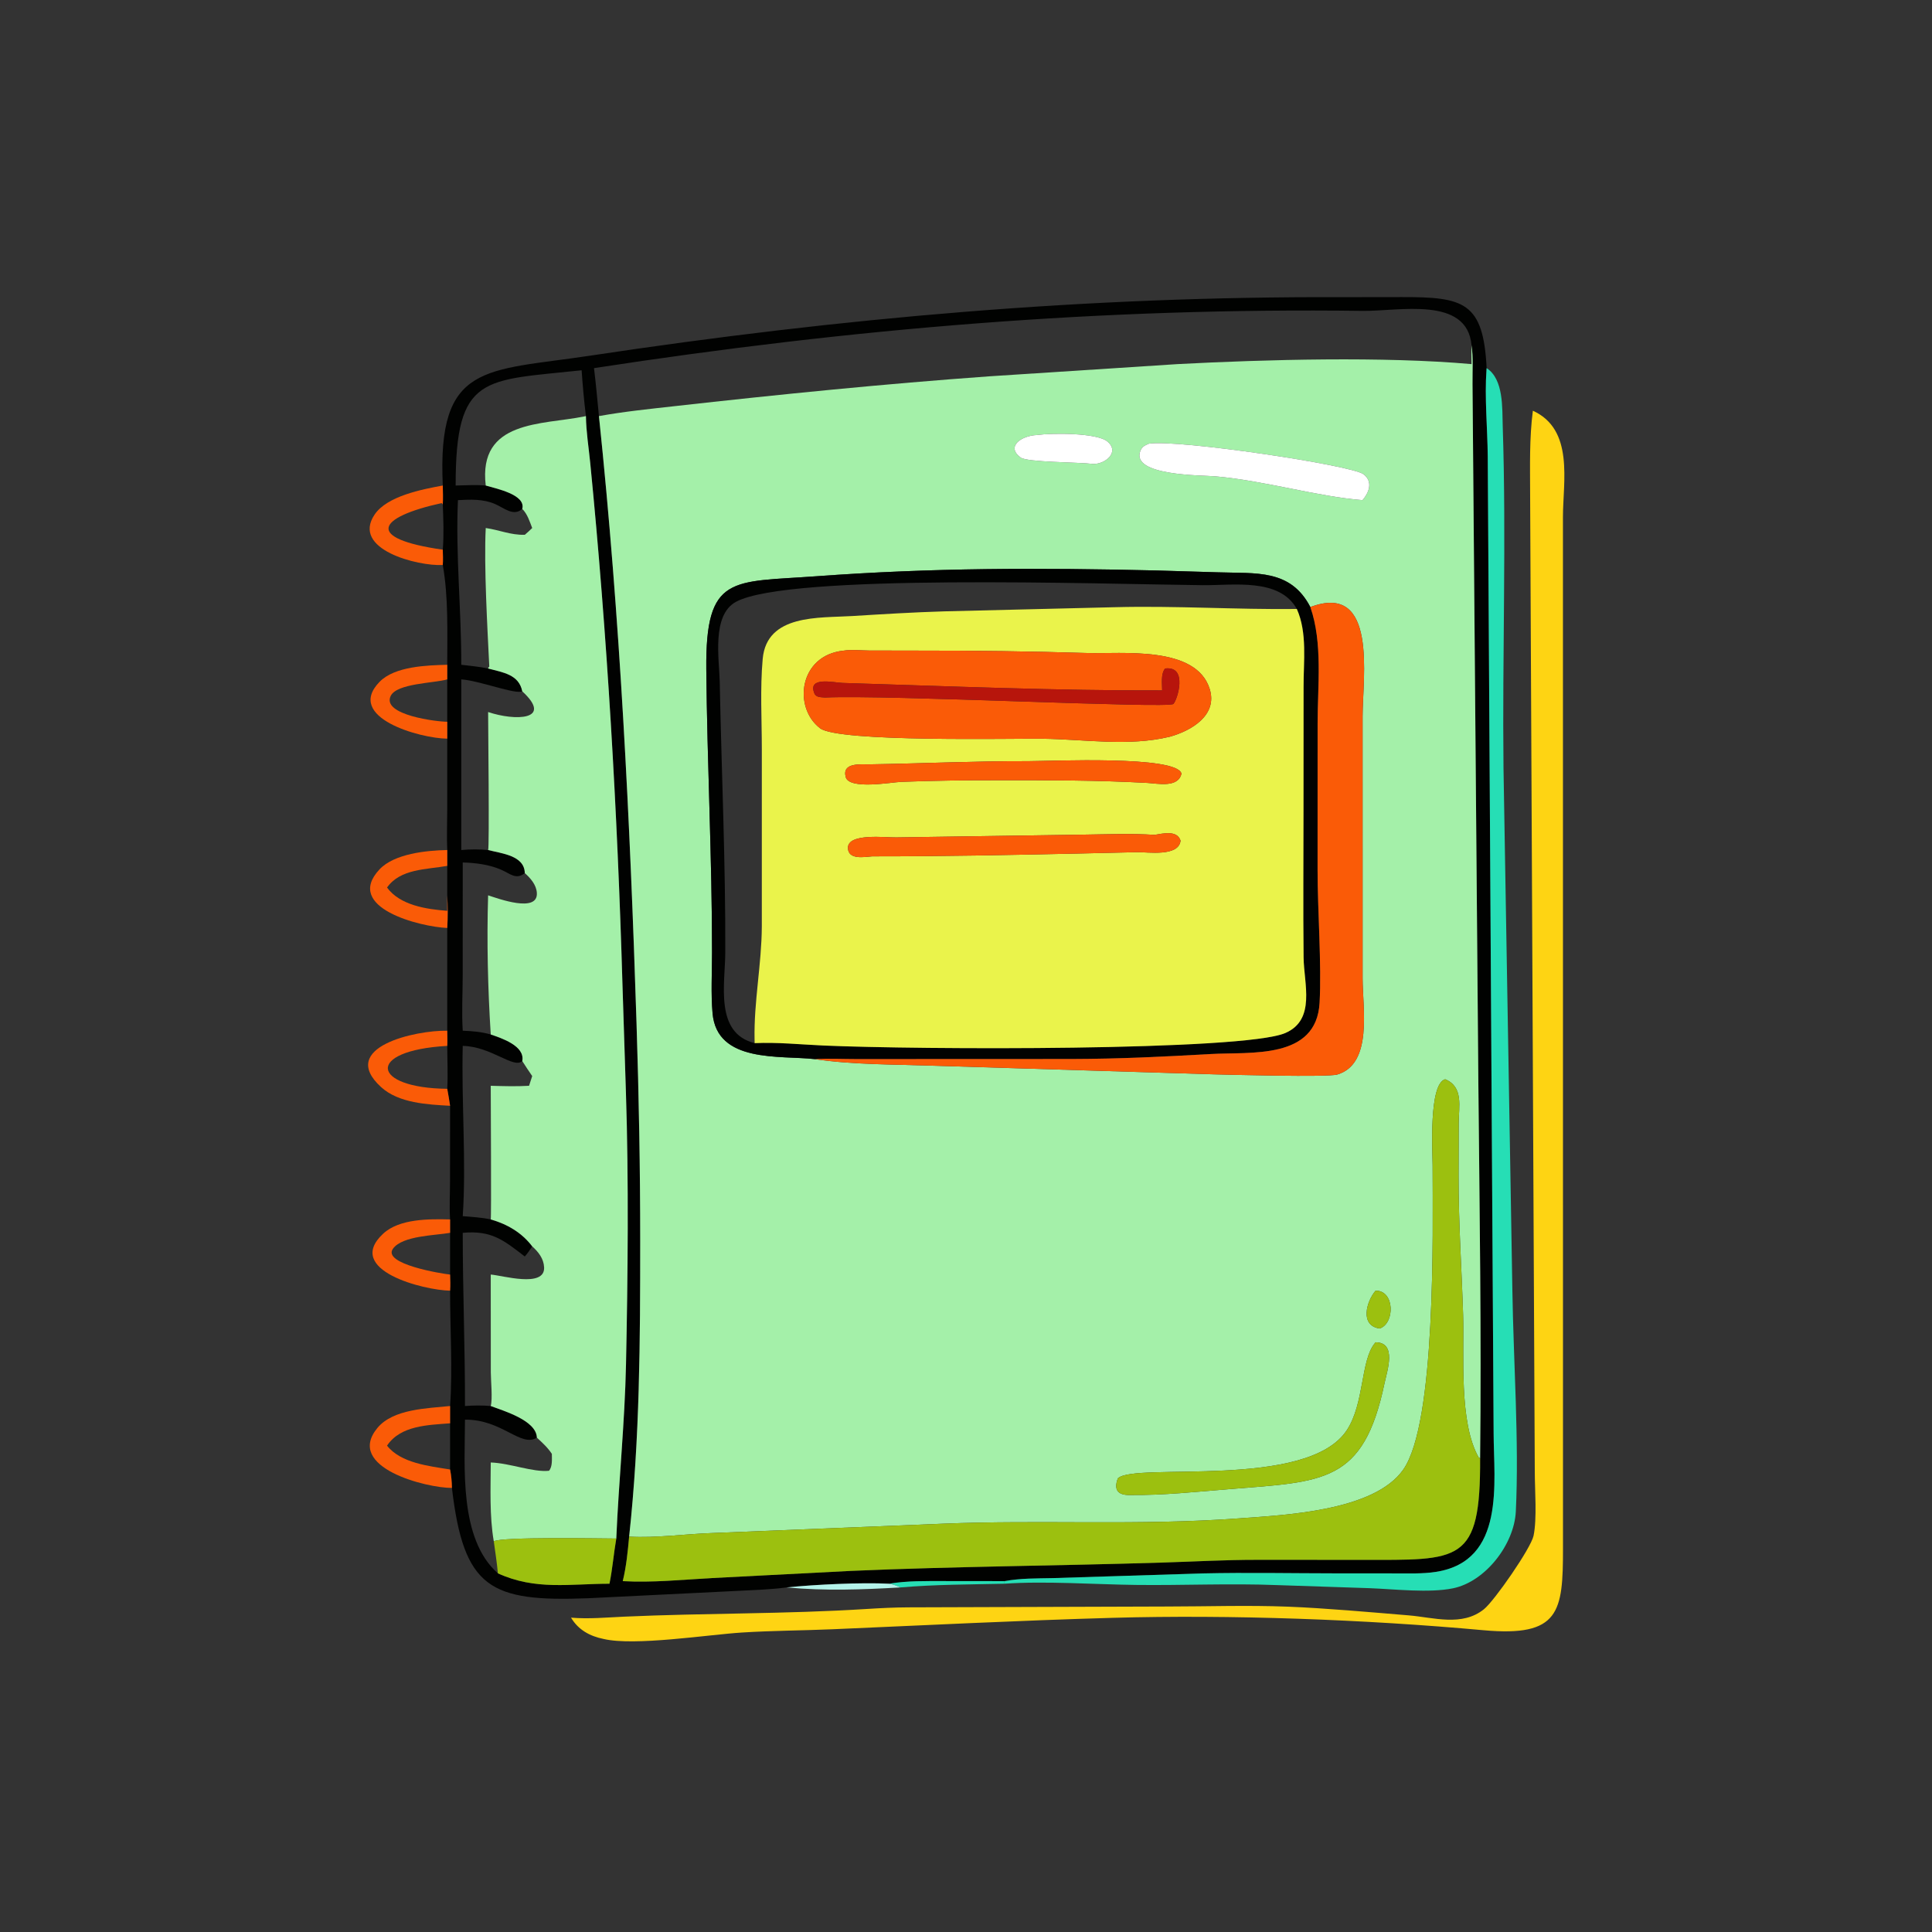 <?xml version="1.0" encoding="utf-8" ?>
<svg xmlns="http://www.w3.org/2000/svg" xmlns:xlink="http://www.w3.org/1999/xlink" width="1024" height="1024">
	<rect width="100%" height="100%" fill="#333333" stroke="none"/>
	<path fill="#010201" transform="scale(2 2)" d="M117.342 128.668C115.824 96.014 128.6 98.448 156.372 94.259C223.175 84.181 288.057 78.506 355.504 78.753L371.473 78.731C387.939 78.698 393.103 80.035 393.973 97.559L393.939 97.985C393.404 105.216 394.2 113.586 394.27 120.938L395.827 379.738C395.85 392.854 399.063 413.656 380.563 416.561C377.009 417.119 373.096 416.96 369.501 416.966L353.986 416.957C342.25 416.946 330.463 416.709 318.733 416.972L279.061 418.216C274.79 418.314 270.427 418.231 266.213 419.018L250.386 419C245.391 418.999 240.541 418.892 235.589 419.702C228.193 419.328 216.155 419.905 208.452 420.685C204.404 421.235 200.31 421.334 196.234 421.563L155.883 423.55C129.888 424.553 122.893 420.969 119.763 394.314C119.744 392.639 119.595 391.072 119.278 389.428L119.278 377.193L119.278 372.606C119.964 362.862 119.266 351.924 119.278 342.043C119.387 340.62 119.317 339.196 119.278 337.771L119.278 326.713L119.278 323.162C119.059 319.859 119.257 316.433 119.26 313.117L119.278 293.043C119.076 291.54 118.782 290.04 118.525 288.544C118.733 284.795 118.534 280.932 118.525 277.171C118.59 275.842 118.533 274.484 118.525 273.152L118.525 245.922C118.703 243.04 118.68 240.154 118.525 237.272L118.525 229.468L118.525 225.266C118.357 221.761 118.522 218.181 118.522 214.669L118.525 195.752L118.525 191.267L118.525 180.044L118.525 176.173C118.518 167.523 118.859 158.256 117.342 149.736C117.442 148.381 117.379 147.029 117.342 145.673C117.663 141.658 117.498 137.692 117.342 133.675C117.442 132.011 117.371 130.334 117.342 128.668ZM389.967 91.478C388.796 78.376 370.647 82.511 361.198 82.389C292.036 81.492 225.948 87.027 157.416 97.559C157.945 101.782 158.308 106.033 158.726 110.268C164.332 163.697 166.965 217.406 168.685 271.081C169.309 290.565 169.665 309.479 169.663 329.023C169.661 355.178 169.564 381.163 166.727 407.22C166.362 411.203 165.986 415.12 165.038 419.018C172.95 419.456 180.877 418.63 188.774 418.198L225.406 416.307C252.943 415.108 280.528 414.952 308.079 414.096C316.674 413.829 324.374 413.37 333.137 413.37L360.703 413.379C386.984 413.391 392.368 414.448 392.248 386.435C392.614 353.472 392.092 320.503 391.785 287.542L390.231 101.833C390.197 98.454 390.46 94.812 389.967 91.478ZM155.276 110.268C154.777 106.235 154.416 102.181 154.136 98.127C128.216 100.924 120.72 99.104 120.754 128.668C123.389 128.622 126.1 128.439 128.726 128.668C131.216 129.442 139.452 131.01 138.404 134.875C136.07 136.926 133.701 134.668 131.222 133.584C128.079 132.21 124.699 132.362 121.36 132.543C120.708 146.951 122.285 161.685 122.242 176.173C124.603 176.469 127.032 176.664 129.357 177.161C133.291 178.214 137.516 178.721 138.404 183.209C136.61 184.109 126.98 180.35 122.242 180.044L122.242 225.266C124.657 225.048 126.944 225.037 129.357 225.266C132.931 226.198 138.99 226.694 139.075 231.383C136.724 233.271 135.198 231.491 132.698 230.435C129.498 229.083 126.072 228.675 122.632 228.561L122.622 258.436C122.62 263.295 122.318 268.319 122.632 273.152C125.24 273.249 127.539 273.439 130.053 274.147C132.93 275.131 139.205 277.185 138.404 281.193C136.137 283.325 130.231 277.331 122.632 277.171C122.258 291.802 123.599 308.039 122.632 322.293C125.103 322.51 127.627 322.631 130.053 323.162C134.408 324.4 138.293 326.661 141.041 330.294C140.424 331.237 139.831 332.139 139.075 332.982C133.388 328.594 130.232 326.014 122.632 326.713C122.622 342.063 123.26 357.39 123.223 372.606C125.496 372.44 127.781 372.414 130.053 372.606C133.567 373.941 142.127 376.418 142.282 380.994C138.033 383.683 133.069 376.129 123.223 376.225C123.197 388.712 121.588 407.836 131.95 416.953C141.923 421.512 151.107 419.707 161.516 419.702C162.321 415.754 162.632 411.709 163.322 407.734C163.98 392.334 165.572 377.017 165.898 361.576C166.385 338.466 166.638 312.635 165.878 289.555L164.959 260.878C163.629 215.165 160.912 168.194 156.422 122.736C156.016 118.625 155.333 114.395 155.276 110.268Z"/>
	<path fill="#A4F0A9" transform="scale(2 2)" d="M389.967 91.478C390.46 94.812 390.197 98.454 390.231 101.833L391.785 287.542C392.092 320.503 392.614 353.472 392.248 386.435L391.882 386.263C386.564 376.974 388.061 358.852 387.743 348.5C387.355 335.843 386.514 324.375 386.535 311.521L386.57 297.567C386.583 293.295 387.903 288.01 382.976 286.013C378.576 287.288 379.649 305.362 379.654 308.754C379.683 327.132 380.573 377.021 371.88 389.452C364.165 400.483 340.42 401.489 328.506 402.372C301.763 404.355 275.969 402.712 249.709 403.801L188.833 406.266C181.549 406.506 173.984 407.631 166.727 407.22C169.564 381.163 169.661 355.178 169.663 329.023C169.665 309.479 169.309 290.565 168.685 271.081C166.965 217.406 164.332 163.697 158.726 110.268C165.364 109.07 171.95 108.401 178.643 107.652C206.524 104.528 234.267 101.734 262.247 99.724L312.125 96.487C335.549 95.261 366.701 94.424 389.967 96.493C389.927 94.817 389.916 93.154 389.967 91.478ZM347.253 160.872C342.01 150.752 332.863 152.02 322.881 151.671L306.235 151.175C275.267 150.452 247.15 150.45 216.248 152.719C193.954 154.355 186.941 152.144 187.175 177.373C187.407 202.405 188.709 227.388 188.697 252.431C188.695 257.728 188.38 263.228 188.832 268.492C189.976 281.812 206.67 279.636 215.943 280.678C225.742 282.176 237.51 282.081 247.542 282.432L321.585 284.707C325.287 284.801 351.855 285.528 354.408 284.758C363.847 281.914 361.111 267.267 361.105 259.281L361.102 189.808C361.105 179.587 365.2 154.124 347.253 160.872ZM274.785 115.288C270.652 115.462 266.507 118.332 270.482 121.253C272.215 122.527 285.594 122.454 289.69 122.943C292.818 123.068 296.86 119.854 293.486 117.015C290.677 114.652 278.671 114.739 274.785 115.288ZM304.475 117.577C303.379 118.058 302.653 118.337 302.196 119.515C299.625 126.147 318.675 125.929 322.034 126.226C335.293 127.4 349.016 131.58 361.096 132.543C362.858 130.43 363.888 127.635 361.353 125.684C358.201 123.257 312.11 116.379 304.475 117.577ZM364.544 342.043C362.124 344.835 360.279 351.305 365.619 352.069C369.692 350.748 369.669 341.958 364.544 342.043ZM364.544 355.723L364.335 355.97C360.543 360.546 361.619 371.867 356.915 379.016C346.475 394.882 300.598 387.413 296.239 391.782C295.06 394.927 296.357 396.274 299.438 396.189C308.297 396.288 316.899 395.352 325.699 394.644C350.887 392.617 361.342 393.11 366.907 366.601C367.606 363.271 370.253 355.761 364.544 355.723Z"/>
	<path fill="#26DEB5" transform="scale(2 2)" d="M393.973 97.559C398.53 100.501 398.084 108.198 398.237 112.874C399.222 143.039 398.113 173.325 398.443 203.511L400.794 341.925C401.087 360.939 402.601 382.004 401.71 400.54C401.291 409.265 393.66 419.156 385.068 420.915C378.723 422.214 369.62 421.139 362.954 420.885L338.379 420.067C325.967 419.577 313.421 420.175 300.99 420.023C290.124 419.891 276.921 418.94 266.213 419.702L266.213 419.018C270.427 418.231 274.79 418.314 279.061 418.216L318.733 416.972C330.463 416.709 342.25 416.946 353.986 416.957L369.501 416.966C373.096 416.96 377.009 417.119 380.563 416.561C399.063 413.656 395.85 392.854 395.827 379.738L394.27 120.938C394.2 113.586 393.404 105.216 393.939 97.985L393.973 97.559Z"/>
	<path fill="#FED413" transform="scale(2 2)" d="M151.329 428.695C156.03 429.093 160.677 428.644 165.375 428.433C186.8 427.467 208.266 427.75 229.682 426.395C233.434 426.158 236.965 425.983 240.723 425.965L309.247 425.743C319.888 425.737 330.681 425.369 341.306 425.783C351.166 426.167 363.399 427.268 373.344 428.092C379.918 428.637 387.478 431.126 393.268 426.455C396.054 424.208 405.714 410.287 406.408 406.99C407.351 402.503 406.74 394.896 406.734 390.126L405.499 130.853C405.492 123.48 405.273 116.173 406.227 108.844C417.193 113.841 414.204 127.559 414.195 137.051L414.21 410.326C414.212 427.153 413.382 433.872 393.111 432.024C361.912 429.18 326.141 427.859 294.898 428.741C270.314 429.435 245.309 430.708 220.701 431.768C212.695 432.112 204.615 432.129 196.626 432.636C187.594 433.21 168.089 436.289 159.925 434.333C156.332 433.609 153.25 431.932 151.329 428.695Z"/>
	<path fill="#A4F0A9" transform="scale(2 2)" d="M128.726 128.668C126.666 111.245 143.65 112.638 154.791 110.369L155.276 110.268C155.333 114.395 156.016 118.625 156.422 122.736C160.912 168.194 163.629 215.165 164.959 260.878L165.878 289.555C166.638 312.635 166.385 338.466 165.898 361.576C165.572 377.017 163.98 392.334 163.322 407.734C159.276 407.72 132.83 407.223 130.859 408.472C129.693 401.701 130.036 394.422 130.053 387.571C135.21 387.755 141.241 390.217 145.488 389.768C146.443 388.705 146.251 386.644 146.248 385.284C145.154 383.625 143.732 382.33 142.282 380.994C142.127 376.418 133.567 373.941 130.053 372.606C130.574 370.694 130.079 365.976 130.072 363.72L130.053 337.771C133.04 337.972 144.44 341.393 144.195 335.873C144.092 333.544 142.691 331.786 141.041 330.294C138.293 326.661 134.408 324.4 130.053 323.162C130.241 322.828 130.053 291.235 130.053 287.744C133.429 287.84 136.835 287.942 140.207 287.744C140.496 286.889 140.766 286.028 141.041 285.168C140.121 283.879 139.278 282.515 138.404 281.193C139.205 277.185 132.93 275.131 130.053 274.147C129.281 261.969 128.983 249.456 129.357 237.272C131.838 238.072 142.664 242.094 142.269 236.584C142.118 234.47 140.591 232.72 139.075 231.383C138.99 226.694 132.931 226.198 129.357 225.266C129.724 224.897 129.355 191.407 129.357 188.694C136.512 191.104 146.75 190.892 138.404 183.209C137.516 178.721 133.291 178.214 129.357 177.161L129.412 177.12L129.358 176.952L129.688 176.661L129.679 176.924C129.174 166.491 128.219 149.998 128.726 139.932C132.361 140.446 135.288 141.823 139.075 141.728C139.763 141.165 140.397 140.544 141.041 139.932C140.371 138.204 139.763 136.195 138.404 134.875C139.452 131.01 131.216 129.442 128.726 128.668Z"/>
	<path fill="white" transform="scale(2 2)" d="M289.69 122.943C285.594 122.454 272.215 122.527 270.482 121.253C266.507 118.332 270.652 115.462 274.785 115.288C278.671 114.739 290.677 114.652 293.486 117.015C296.86 119.854 292.818 123.068 289.69 122.943Z"/>
	<path fill="white" transform="scale(2 2)" d="M361.096 132.543C349.016 131.58 335.293 127.4 322.034 126.226C318.675 125.929 299.625 126.147 302.196 119.515C302.653 118.337 303.379 118.058 304.475 117.577C312.11 116.379 358.201 123.257 361.353 125.684C363.888 127.635 362.858 130.43 361.096 132.543Z"/>
	<path fill="#FA5B07" transform="scale(2 2)" d="M117.342 149.736C110.706 150.074 93.058 145.626 99.264 136.379C102.567 131.457 111.839 129.677 117.342 128.668C117.371 130.334 117.442 132.011 117.342 133.675L117.045 133.322C99.865 137.107 96.626 142.721 117.342 145.673C117.379 147.029 117.442 148.381 117.342 149.736Z"/>
	<path fill="#010201" transform="scale(2 2)" d="M215.943 280.678C206.67 279.636 189.976 281.812 188.832 268.492C188.38 263.228 188.695 257.728 188.697 252.431C188.709 227.388 187.407 202.405 187.175 177.373C186.941 152.144 193.954 154.355 216.248 152.719C247.15 150.45 275.267 150.452 306.235 151.175L322.881 151.671C332.863 152.02 342.01 150.752 347.253 160.872C350.575 170.385 349.181 181.779 349.18 191.662L349.172 230.548C349.165 241.163 350.266 255.786 349.701 265.772C348.846 280.868 331.522 278.725 320.889 279.327C308.027 280.054 296.843 280.609 283.971 280.648L226.889 280.671C223.257 280.668 219.564 280.483 215.943 280.678ZM343.672 161.386C339.062 153.078 326.747 155.163 318.752 155.082C291.741 154.807 208.848 151.891 195.007 159.508C188.539 163.067 190.617 174.763 190.734 180.626C191.209 204.568 192.3 228.504 192.205 252.452C192.173 260.696 189.313 273.797 199.99 276.441C206.02 276.167 212.086 276.8 218.11 277.07C243.033 278.186 329.51 278.572 340.621 273.763C348.773 270.235 345.544 260.693 345.466 253.74C345.32 240.649 345.442 227.543 345.441 214.451L345.459 182.057C345.427 175.327 346.497 167.724 343.672 161.386Z"/>
	<path fill="#FA5B07" transform="scale(2 2)" d="M347.253 160.872C365.2 154.124 361.105 179.587 361.102 189.808L361.105 259.281C361.111 267.267 363.847 281.914 354.408 284.758C351.855 285.528 325.287 284.801 321.585 284.707L247.542 282.432C237.51 282.081 225.742 282.176 215.943 280.678C219.564 280.483 223.257 280.668 226.889 280.671L283.971 280.648C296.843 280.609 308.027 280.054 320.889 279.327C331.522 278.725 348.846 280.868 349.701 265.772C350.266 255.786 349.165 241.163 349.172 230.548L349.18 191.662C349.181 181.779 350.575 170.385 347.253 160.872Z"/>
	<path fill="#EAF34B" transform="scale(2 2)" d="M199.99 276.441L199.968 275.447C199.764 265.496 201.833 255.571 201.89 245.554L201.893 198.568C201.891 190.673 201.415 182.474 202.121 174.624C203.195 162.695 217.058 163.802 225.879 163.256C234.05 162.75 242.098 162.256 250.286 162.012L295.49 160.913C311.55 160.495 327.604 161.571 343.672 161.386C346.497 167.724 345.427 175.327 345.459 182.057L345.441 214.451C345.442 227.543 345.32 240.649 345.466 253.74C345.544 260.693 348.773 270.235 340.621 273.763C329.51 278.572 243.033 278.186 218.11 277.07C212.086 276.8 206.02 276.167 199.99 276.441ZM223.517 172.434C211.679 173.681 210.148 187.548 217.339 193.003C222.262 196.738 268.469 195.67 276.375 195.774C287.53 195.92 299.008 197.881 310.004 195.241C315.708 193.661 322.772 189.542 320.576 182.559C316.945 171.009 297.336 173.336 288.09 173.054C272.928 172.591 258.54 172.408 243.308 172.421L230.262 172.396C228.102 172.378 225.633 172.101 223.517 172.434ZM272.395 201.717C258.366 201.677 244.387 202.339 230.375 202.559C228.085 202.596 223.123 202.023 224.11 205.889C225.002 209.38 236.251 207.294 238.858 207.196C247.378 206.875 255.85 206.754 264.375 206.769C277.676 206.757 290.797 206.745 304.077 207.483C306.835 207.636 312.229 208.856 313.101 205.017C311.919 200.147 278.554 201.711 272.395 201.717ZM305.979 221.246C299.783 220.837 293.563 221.105 287.36 221.184L237.514 221.922C234.832 221.995 224.575 220.672 224.712 224.753C224.819 227.954 229.115 227.087 231.192 226.942C249.568 226.952 267.307 226.594 285.636 226.2L301.353 225.837C304.237 225.792 312.383 227.094 312.861 222.776C311.935 219.924 308.184 220.9 305.979 221.246Z"/>
	<path fill="#FA5B07" transform="scale(2 2)" d="M310.004 195.241C299.008 197.881 287.53 195.92 276.375 195.774C268.469 195.67 222.262 196.738 217.339 193.003C210.148 187.548 211.679 173.681 223.517 172.434C225.633 172.101 228.102 172.378 230.262 172.396L243.308 172.421C258.54 172.408 272.928 172.591 288.09 173.054C297.336 173.336 316.945 171.009 320.576 182.559C322.772 189.542 315.708 193.661 310.004 195.241ZM308.768 177.161C307.591 178.568 307.98 181.18 307.986 182.964C280.393 183.064 251.102 181.84 223.297 180.986C221.058 180.917 213.921 179.162 215.827 183.762C216.288 184.875 217.645 184.752 218.64 184.854C235.12 184.071 309.609 187.833 310.954 186.554C311.972 185.586 314.934 176.384 308.768 177.161Z"/>
	<path fill="#FA5B07" transform="scale(2 2)" d="M118.525 195.752C111.383 195.697 91.366 190.176 100.583 180.7C104.618 176.551 113.17 176.316 118.525 176.173L118.525 180.044C115.109 181.055 105.21 181.066 103.553 184.402C101.006 189.526 116.033 191.303 118.525 191.267L118.525 195.752Z"/>
	<path fill="#B7150C" transform="scale(2 2)" d="M307.986 182.964C307.98 181.18 307.591 178.568 308.768 177.161C314.934 176.384 311.972 185.586 310.954 186.554C309.609 187.833 235.12 184.071 218.64 184.854C217.645 184.752 216.288 184.875 215.827 183.762C213.921 179.162 221.058 180.917 223.297 180.986C251.102 181.84 280.393 183.064 307.986 182.964Z"/>
	<path fill="#FA5B07" transform="scale(2 2)" d="M264.375 206.769C255.85 206.754 247.378 206.875 238.858 207.196C236.251 207.294 225.002 209.38 224.11 205.889C223.123 202.023 228.085 202.596 230.375 202.559C244.387 202.339 258.366 201.677 272.395 201.717C278.554 201.711 311.919 200.147 313.101 205.017C312.229 208.856 306.835 207.636 304.077 207.483C290.797 206.745 277.676 206.757 264.375 206.769Z"/>
	<path fill="#FA5B07" transform="scale(2 2)" d="M231.192 226.942C229.115 227.087 224.819 227.954 224.712 224.753C224.575 220.672 234.832 221.995 237.514 221.922L287.36 221.184C293.563 221.105 299.783 220.837 305.979 221.246C308.184 220.9 311.935 219.924 312.861 222.776C312.383 227.094 304.237 225.792 301.353 225.837L285.636 226.2C267.307 226.594 249.568 226.952 231.192 226.942Z"/>
	<path fill="#FA5B07" transform="scale(2 2)" d="M118.525 245.922C111.366 245.622 91.074 240.565 100.563 230.408C104.491 226.204 113.107 225.372 118.525 225.266L118.525 229.468C113.017 230.454 106.089 230.192 102.57 235.211C106.027 239.917 113.002 240.959 118.525 241.374L118.525 237.272C118.68 240.154 118.703 243.04 118.525 245.922Z"/>
	<path fill="#FA5B07" transform="scale(2 2)" d="M119.278 293.043C113.286 292.71 105.661 292.36 100.985 288.086C89.395 277.495 110.24 272.988 118.525 273.152C118.533 274.484 118.59 275.842 118.525 277.171C96.657 278.409 98.431 288.341 118.525 288.544C118.782 290.04 119.076 291.54 119.278 293.043Z"/>
	<path fill="#9CC00F" transform="scale(2 2)" d="M166.727 407.22C173.984 407.631 181.549 406.506 188.833 406.266L249.709 403.801C275.969 402.712 301.763 404.355 328.506 402.372C340.42 401.489 364.165 400.483 371.88 389.452C380.573 377.021 379.683 327.132 379.654 308.754C379.649 305.362 378.576 287.288 382.976 286.013C387.903 288.01 386.583 293.295 386.57 297.567L386.535 311.521C386.514 324.375 387.355 335.843 387.743 348.5C388.061 358.852 386.564 376.974 391.882 386.263L392.248 386.435C392.368 414.448 386.984 413.391 360.703 413.379L333.137 413.37C324.374 413.37 316.674 413.829 308.079 414.096C280.528 414.952 252.943 415.108 225.406 416.307L188.774 418.198C180.877 418.63 172.95 419.456 165.038 419.018C165.986 415.12 166.362 411.203 166.727 407.22Z"/>
	<path fill="#FA5B07" transform="scale(2 2)" d="M119.278 342.043C112.331 341.931 91.136 336.617 101.537 326.943C105.853 322.928 113.784 323.027 119.278 323.162L119.278 326.713C115.331 327.421 106.722 327.445 104.171 330.878C101.126 334.976 117.148 337.563 119.278 337.771C119.317 339.196 119.387 340.62 119.278 342.043Z"/>
	<path fill="#9CC00F" transform="scale(2 2)" d="M365.619 352.069C360.279 351.305 362.124 344.835 364.544 342.043C369.669 341.958 369.692 350.748 365.619 352.069Z"/>
	<path fill="#9CC00F" transform="scale(2 2)" d="M299.438 396.189C296.357 396.274 295.06 394.927 296.239 391.782C300.598 387.413 346.475 394.882 356.915 379.016C361.619 371.867 360.543 360.546 364.335 355.97L364.544 355.723C370.253 355.761 367.606 363.271 366.907 366.601C361.342 393.11 350.887 392.617 325.699 394.644C316.899 395.352 308.297 396.288 299.438 396.189Z"/>
	<path fill="#FA5B07" transform="scale(2 2)" d="M119.763 394.314C113.127 394.363 91.343 388.939 100.011 378.428C104.194 373.355 113.27 373.24 119.278 372.606L119.278 377.193C113.444 377.647 106.143 377.753 102.57 383.109C106.205 387.754 113.768 388.535 119.278 389.428C119.595 391.072 119.744 392.639 119.763 394.314Z"/>
	<path fill="#9CC00F" transform="scale(2 2)" d="M130.859 408.472C132.83 407.223 159.276 407.72 163.322 407.734C162.632 411.709 162.321 415.754 161.516 419.702C151.107 419.707 141.923 421.512 131.95 416.953C131.683 414.115 131.253 411.294 130.859 408.472Z"/>
	<path fill="#26DEB5" transform="scale(2 2)" d="M235.589 419.702C240.541 418.892 245.391 418.999 250.386 419L266.213 419.018L266.213 419.702C257.046 419.905 247.777 419.898 238.642 420.685C237.62 420.243 236.705 419.854 235.589 419.702Z"/>
	<path fill="#B4F3EA" transform="scale(2 2)" d="M208.452 420.685C216.155 419.905 228.193 419.328 235.589 419.702C236.705 419.854 237.62 420.243 238.642 420.685C228.42 421.274 218.664 421.637 208.452 420.685Z"/>
</svg>
